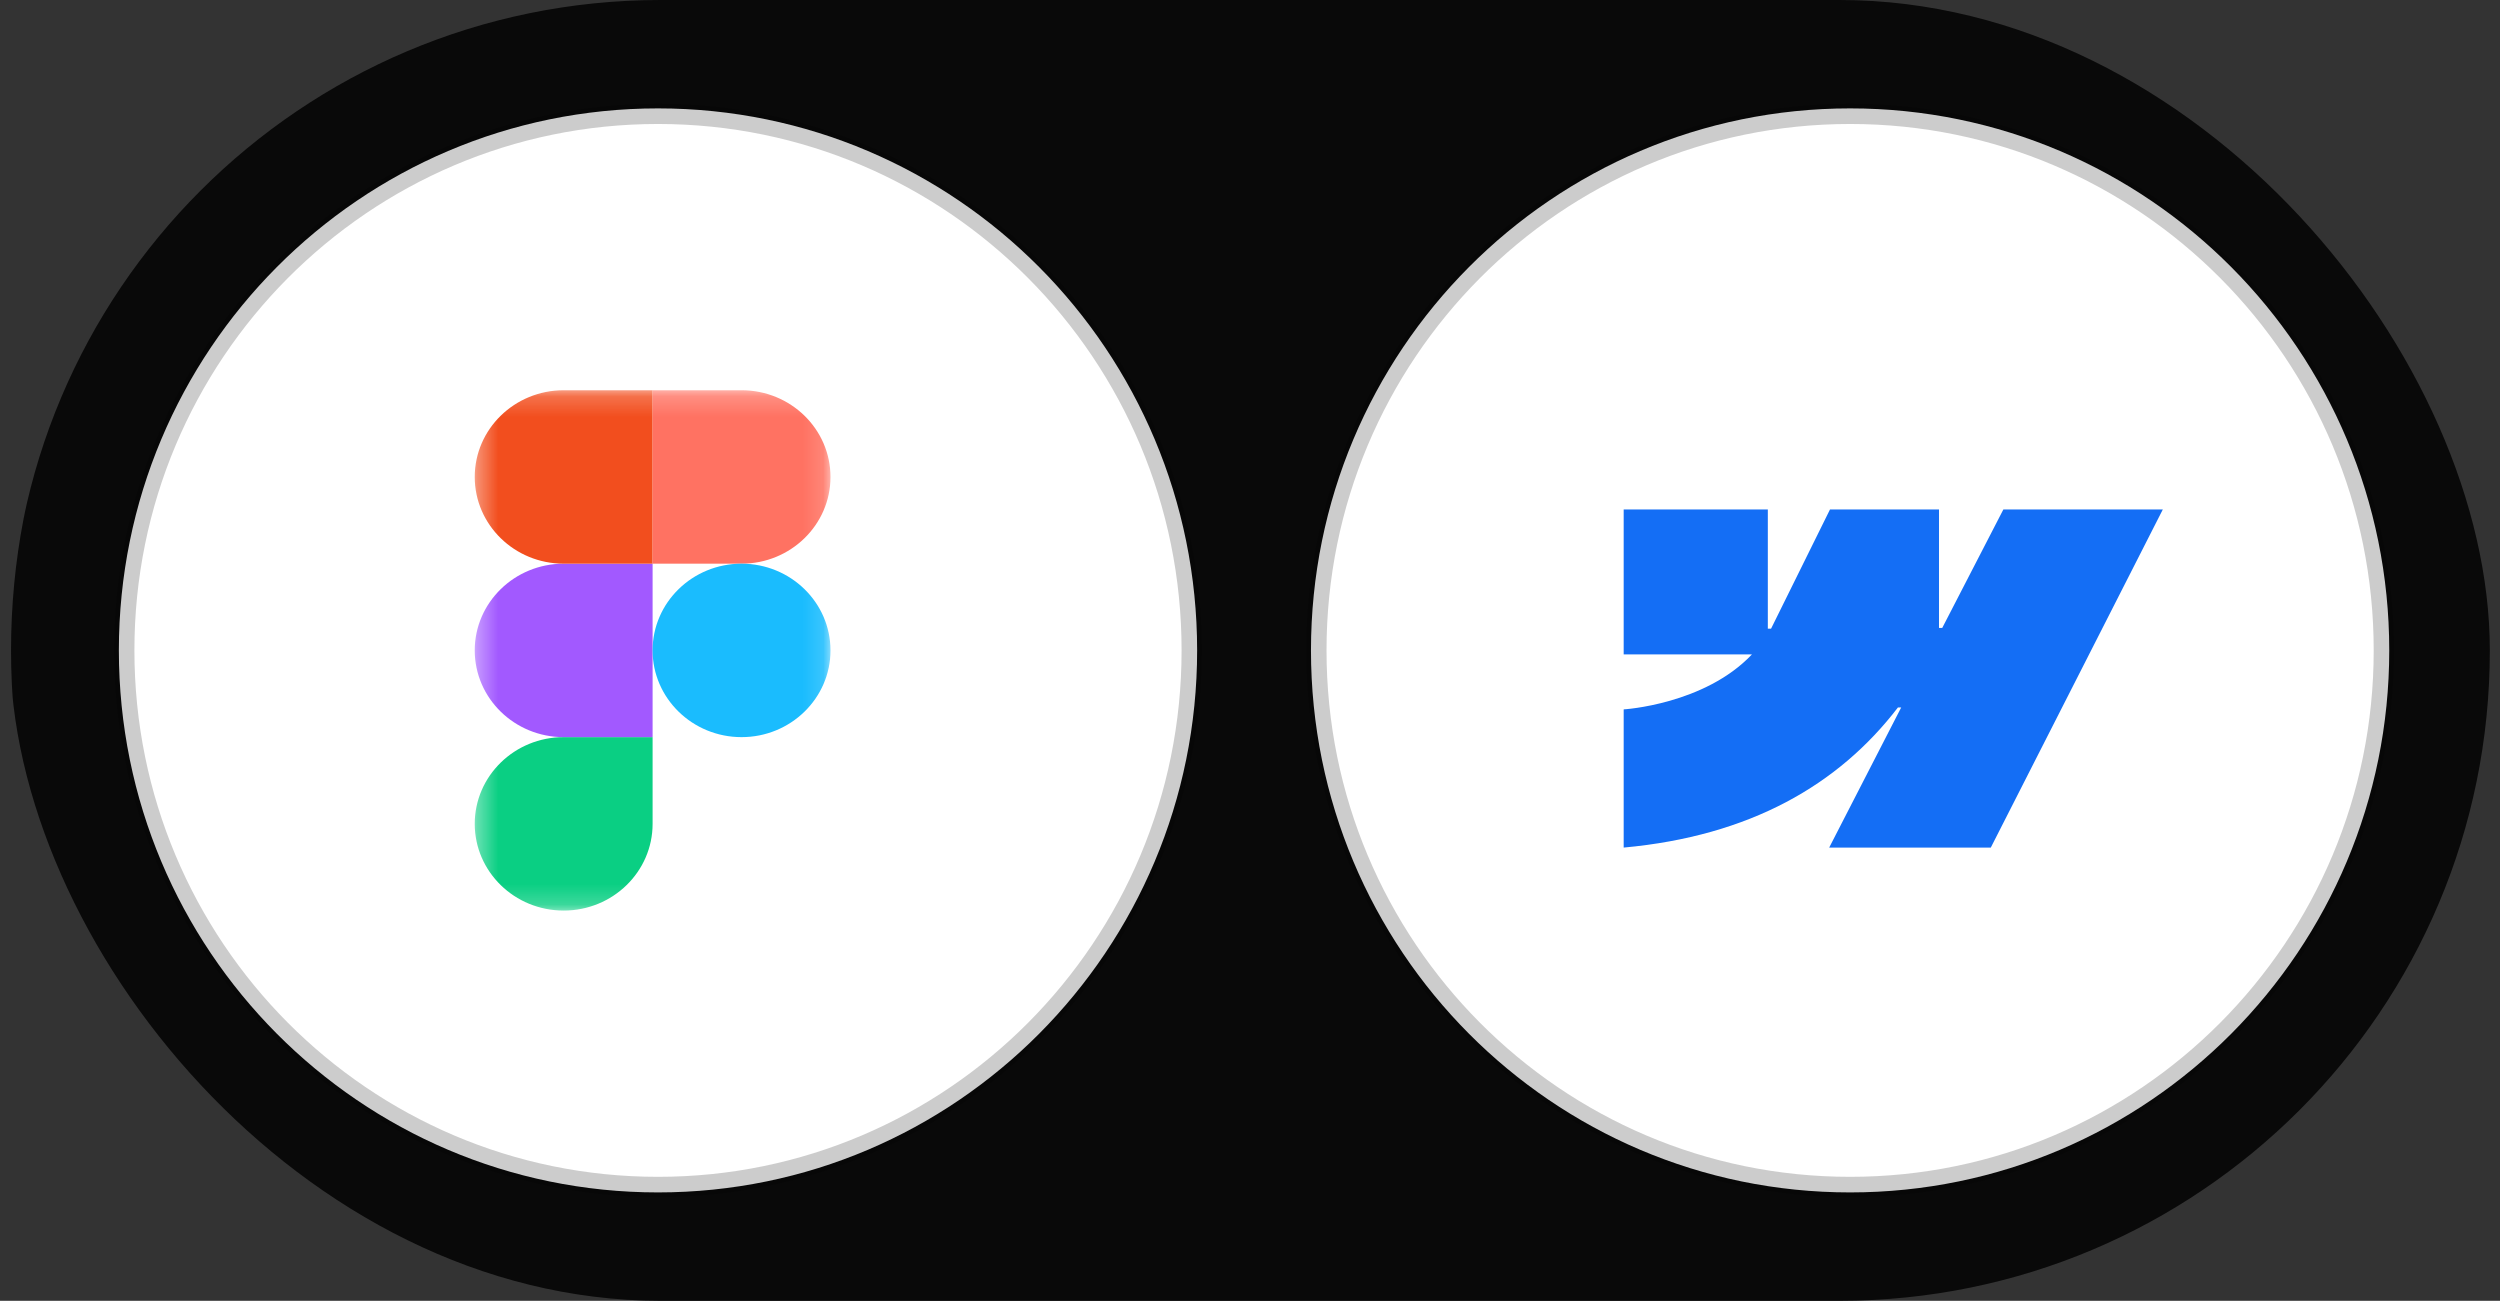 <svg width="123" height="64" viewBox="0 0 123 64" fill="none" xmlns="http://www.w3.org/2000/svg">
<rect x="0" y="0" width="123" height="64" fill="#333333" stroke="none"/>
<g clip-path="url(#clip0_44_738)">
<path d="M92.419 0H30.666C14.03 0 0.543 14.327 0.543 32C0.543 49.673 14.03 64 30.666 64H92.419C109.056 64 122.543 49.673 122.543 32C122.543 14.327 109.056 0 92.419 0Z" fill="#090909"/>
<path d="M58.899 32C58.899 17.272 47.023 5.333 32.373 5.333C17.724 5.333 5.848 17.272 5.848 32C5.848 46.727 17.724 58.667 32.373 58.667C47.023 58.667 58.899 46.727 58.899 32Z" fill="white"/>
<path d="M58.634 32C58.634 17.42 46.877 5.6 32.373 5.6C17.87 5.6 6.113 17.42 6.113 32C6.113 46.58 17.87 58.4 32.373 58.4C46.877 58.4 58.634 46.58 58.634 32Z" stroke="black" stroke-opacity="0.2"/>
<mask id="mask0_44_738" style="mask-type:luminance" maskUnits="userSpaceOnUse" x="23" y="19" width="18" height="26">
<path d="M40.862 19.2H23.355V44.8H40.862V19.2Z" fill="white"/>
</mask>
<g mask="url(#mask0_44_738)">
<path d="M27.732 44.8C30.148 44.8 32.108 42.889 32.108 40.533V36.267H27.732C25.317 36.267 23.357 38.178 23.357 40.533C23.357 42.889 25.317 44.8 27.732 44.8Z" fill="#0ACF83"/>
<path d="M23.357 32C23.357 29.645 25.317 27.733 27.732 27.733H32.108V36.267H27.732C25.317 36.267 23.357 34.355 23.357 32Z" fill="#A259FF"/>
<path d="M23.357 23.467C23.357 21.111 25.317 19.2 27.733 19.2H32.109V27.733H27.733C25.317 27.733 23.357 25.822 23.357 23.467Z" fill="#F24E1E"/>
<path d="M32.108 19.2H36.484C38.9 19.2 40.86 21.111 40.86 23.467C40.86 25.822 38.9 27.733 36.484 27.733H32.108V19.2Z" fill="#FF7262"/>
<path d="M40.86 32C40.86 34.355 38.9 36.267 36.484 36.267C34.069 36.267 32.108 34.355 32.108 32C32.108 29.645 34.069 27.733 36.484 27.733C38.9 27.733 40.86 29.645 40.86 32Z" fill="#1ABCFE"/>
</g>
<path d="M117.551 32C117.551 17.272 105.675 5.333 91.026 5.333C76.376 5.333 64.5 17.272 64.5 32C64.5 46.727 76.376 58.667 91.026 58.667C105.675 58.667 117.551 46.727 117.551 32Z" fill="white"/>
<path d="M117.286 32C117.286 17.42 105.529 5.6 91.026 5.6C76.522 5.6 64.765 17.42 64.765 32C64.765 46.58 76.522 58.4 91.026 58.4C105.529 58.4 117.286 46.58 117.286 32Z" stroke="black" stroke-opacity="0.2"/>
<path fill-rule="evenodd" clip-rule="evenodd" d="M106.41 25.067L97.947 41.701H89.996L93.539 34.807H93.379C90.457 38.621 86.097 41.131 79.885 41.701V34.902C79.885 34.902 83.859 34.666 86.195 32.197H79.885V25.067H86.977V30.931L87.136 30.931L90.035 25.067H95.399V30.894L95.558 30.894L98.565 25.067H106.41Z" fill="#146EF5"/>
</g>
<defs>
<clipPath id="clip0_44_738">
<rect x="0.5" width="122" height="64" rx="32" fill="white"/>
</clipPath>
</defs>
</svg>
